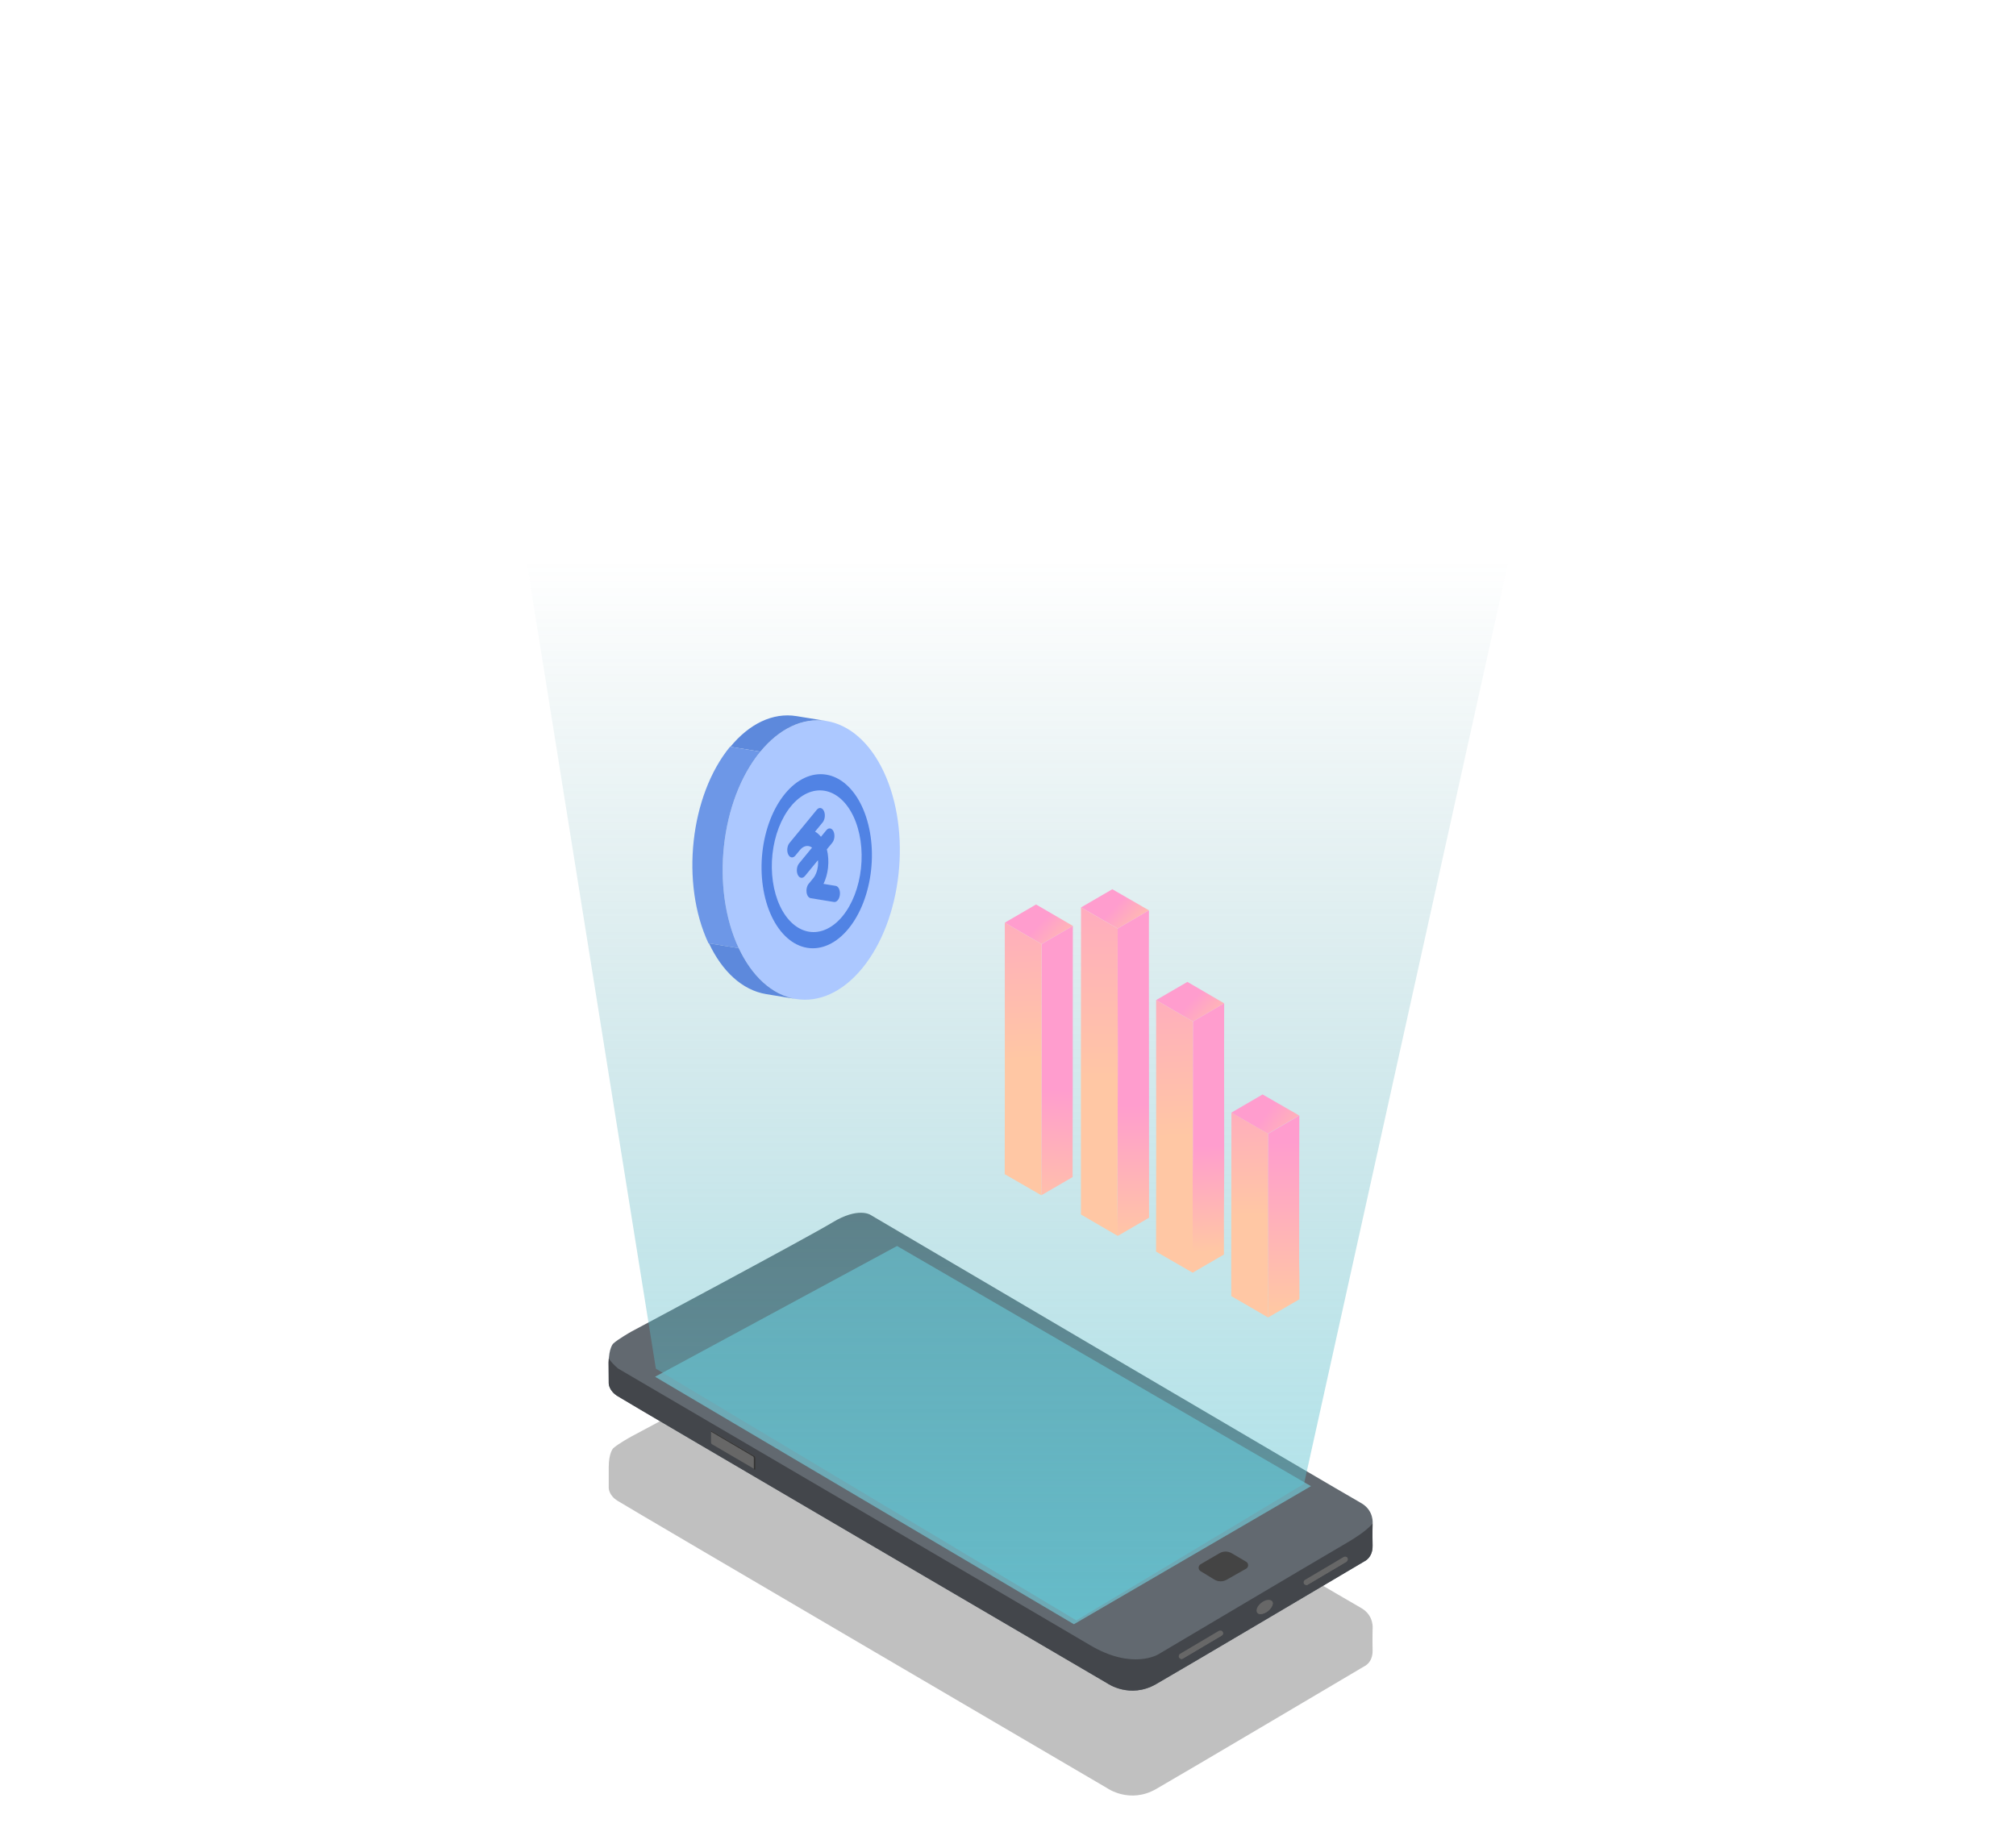 <svg width="246" height="225" viewBox="0 0 246 225" fill="none" xmlns="http://www.w3.org/2000/svg">
<g opacity="0.3" filter="url(#filter0_f_1792_16934)">
<path d="M74.826 176.746C74.826 176.746 74.28 177.295 74.28 179.058C74.28 180.821 74.28 181.602 74.28 181.602C74.28 181.602 74.28 182.498 75.371 183.163C76.433 183.856 135.147 218.252 135.147 218.252C135.147 218.252 137.873 220.159 141.059 218.338C144.244 216.518 166.456 203.366 166.456 203.366C166.456 203.366 167.518 202.933 167.489 201.43C167.46 199.927 167.489 198.8 167.489 198.8C167.489 198.8 167.719 197.123 166.025 196.198C164.332 195.273 106.192 161.051 106.192 161.051C106.192 161.051 104.699 160.097 101.6 161.976C98.501 163.855 77.007 175.33 77.007 175.33C77.007 175.33 75.428 176.197 74.826 176.746Z" fill="#2A2A2B"/>
</g>
<path d="M74.826 163.971C74.826 163.971 74.28 164.52 74.28 166.283C74.28 168.046 74.28 168.827 74.28 168.827C74.28 168.827 74.28 169.723 75.371 170.387C76.433 171.081 135.147 205.448 135.147 205.448C135.147 205.448 137.873 207.355 141.059 205.534C144.244 203.713 166.456 190.562 166.456 190.562C166.456 190.562 167.518 190.129 167.489 188.626C167.46 187.123 167.489 185.995 167.489 185.995C167.489 185.995 167.719 184.319 166.025 183.394C164.332 182.469 106.192 148.247 106.192 148.247C106.192 148.247 104.699 147.293 101.6 149.172C98.501 151.051 77.007 162.526 77.007 162.526C77.007 162.526 75.428 163.422 74.826 163.971Z" fill="#626970"/>
<path opacity="0.5" d="M79.933 168.017L131.042 198.221L159.969 181.371L109.462 152.062L79.933 168.017Z" fill="#78ECFC"/>
<path d="M74.28 168.826C74.28 168.826 74.28 169.723 75.37 170.387C76.432 171.081 135.147 205.448 135.147 205.448C135.147 205.448 137.873 207.355 141.058 205.534C144.244 203.713 166.455 190.562 166.455 190.562C166.455 190.562 167.517 190.129 167.488 188.626C167.46 187.123 167.488 185.995 167.488 185.995C167.488 185.995 167.488 185.966 167.488 185.937C166.972 186.544 166.054 187.267 164.504 188.192C159.367 191.198 141.345 201.892 141.345 201.892C141.345 201.892 138.189 203.858 132.994 200.765C127.829 197.701 75.456 167.034 75.456 167.034C75.456 167.034 74.854 166.601 74.28 165.792C74.28 165.936 74.251 166.11 74.251 166.283C74.28 168.046 74.28 168.826 74.28 168.826Z" fill="#43464B"/>
<path d="M146.499 191.745C146.18 191.55 146.185 191.085 146.507 190.896L148.802 189.556C149.265 189.285 149.839 189.286 150.301 189.558L152.058 190.591C152.386 190.784 152.382 191.259 152.051 191.447L149.679 192.791C149.211 193.057 148.636 193.048 148.177 192.768L146.499 191.745Z" fill="#444444"/>
<path d="M149.068 199.61L144.333 202.413C144.189 202.5 143.96 202.442 143.873 202.298C143.787 202.153 143.845 201.922 143.988 201.835L148.723 199.031C148.867 198.945 149.096 199.003 149.182 199.147C149.297 199.32 149.24 199.523 149.068 199.61Z" fill="#676767"/>
<path d="M149.182 199.146C149.125 199.06 149.039 199.002 148.924 199.002C148.953 199.031 149.01 199.06 149.039 199.118C149.125 199.262 149.068 199.493 148.924 199.58L144.189 202.384C144.132 202.413 144.046 202.441 143.988 202.413C144.103 202.47 144.218 202.499 144.333 202.413L149.068 199.609C149.24 199.522 149.297 199.32 149.182 199.146Z" fill="#676767"/>
<path d="M164.303 190.591L159.568 193.395C159.424 193.481 159.195 193.423 159.109 193.279C159.023 193.134 159.08 192.903 159.224 192.816L163.959 190.013C164.102 189.926 164.332 189.984 164.418 190.128C164.504 190.273 164.447 190.475 164.303 190.591Z" fill="#676767"/>
<path d="M164.418 190.128C164.36 190.041 164.274 189.983 164.16 189.983C164.188 190.012 164.246 190.041 164.274 190.099C164.36 190.243 164.303 190.475 164.16 190.561L159.425 193.365C159.367 193.394 159.281 193.423 159.224 193.394C159.338 193.452 159.453 193.481 159.568 193.394L164.303 190.59C164.447 190.475 164.504 190.272 164.418 190.128Z" fill="#676767"/>
<path d="M155.176 196.111C154.889 196.603 154.287 196.979 153.828 196.979C153.34 196.979 153.196 196.603 153.455 196.111C153.742 195.62 154.344 195.244 154.803 195.244C155.291 195.244 155.463 195.649 155.176 196.111Z" fill="#676767"/>
<path d="M155.118 195.331C155.233 195.475 155.233 195.735 155.061 196.024C154.774 196.516 154.171 196.891 153.712 196.891C153.597 196.891 153.483 196.862 153.396 196.805C153.483 196.92 153.626 196.978 153.798 196.978C154.286 196.978 154.889 196.602 155.147 196.111C155.377 195.764 155.348 195.475 155.118 195.331Z" fill="#676767"/>
<path d="M86.877 176.254L92.072 179.289C92.129 179.318 92.186 179.289 92.186 179.203V177.931C92.186 177.844 92.129 177.728 92.072 177.7L86.877 174.665C86.82 174.636 86.763 174.665 86.763 174.751V176.023C86.763 176.11 86.82 176.225 86.877 176.254Z" fill="#676767"/>
<path d="M92.072 177.699L86.877 174.664C86.82 174.635 86.763 174.664 86.763 174.722L91.871 177.728C91.928 177.757 91.986 177.873 91.986 177.959V179.231C91.986 179.26 91.986 179.26 91.986 179.289L92.072 179.347C92.129 179.376 92.186 179.347 92.186 179.26V177.988C92.186 177.844 92.158 177.728 92.072 177.699Z" fill="#343434"/>
<path opacity="0.8" d="M57.592 26.86L80.032 167.034L131.343 197.755L159.123 181.087L188.269 49.55L106.83 0.463L57.592 26.86Z" fill="url(#paint0_linear_1792_16934)"/>
<path d="M90.147 115.718C93.577 123.021 100.318 124.122 105.204 118.177C110.089 112.232 111.269 101.493 107.838 94.19C104.408 86.887 97.667 85.786 92.781 91.731C87.896 97.676 86.716 108.415 90.147 115.718Z" fill="#ACC8FF"/>
<path fill-rule="evenodd" clip-rule="evenodd" d="M98.194 94.927C97.331 95.326 96.514 95.985 95.791 96.866C95.067 97.746 94.45 98.832 93.976 100.059C93.502 101.287 93.18 102.633 93.027 104.021C92.875 105.409 92.895 106.811 93.088 108.148C93.28 109.484 93.641 110.729 94.149 111.811C94.657 112.893 95.303 113.791 96.05 114.453C96.796 115.116 97.629 115.53 98.5 115.672C99.371 115.815 100.264 115.682 101.127 115.282C101.99 114.883 102.807 114.224 103.53 113.343C104.254 112.462 104.871 111.377 105.345 110.149C105.819 108.922 106.141 107.576 106.294 106.188C106.446 104.8 106.426 103.398 106.233 102.061C106.04 100.725 105.68 99.48 105.172 98.398C104.663 97.316 104.018 96.418 103.271 95.756C102.525 95.093 101.692 94.679 100.821 94.537C99.95 94.394 99.057 94.527 98.194 94.927ZM96.511 98.399C97.1 97.682 97.764 97.146 98.467 96.82C99.169 96.495 99.896 96.387 100.605 96.503C101.314 96.619 101.992 96.956 102.599 97.495C103.207 98.034 103.732 98.765 104.146 99.646C104.56 100.526 104.853 101.54 105.01 102.627C105.167 103.715 105.183 104.857 105.059 105.986C104.935 107.116 104.673 108.211 104.287 109.211C103.901 110.21 103.399 111.093 102.81 111.81C102.221 112.527 101.556 113.063 100.854 113.388C100.151 113.714 99.425 113.822 98.716 113.706C98.007 113.59 97.329 113.253 96.722 112.714C96.114 112.174 95.588 111.444 95.175 110.563C94.761 109.682 94.468 108.669 94.311 107.581C94.154 106.494 94.137 105.352 94.261 104.223C94.385 103.093 94.648 101.997 95.034 100.998C95.42 99.999 95.922 99.116 96.511 98.399Z" fill="#5183E4"/>
<path fill-rule="evenodd" clip-rule="evenodd" d="M96.179 104.273C95.981 103.85 96.049 103.228 96.332 102.883L99.664 98.828C99.948 98.483 100.338 98.547 100.537 98.97C100.736 99.394 100.668 100.016 100.384 100.361L99.456 101.491C99.719 101.636 99.961 101.849 100.175 102.121L100.834 101.319C101.118 100.974 101.508 101.038 101.707 101.461C101.906 101.884 101.838 102.507 101.554 102.852L100.895 103.654C101.073 104.345 101.125 105.119 101.04 105.893C100.961 106.609 100.769 107.287 100.487 107.868L101.976 108.111C102.317 108.166 102.545 108.652 102.485 109.195C102.426 109.738 102.101 110.133 101.76 110.077L98.924 109.614C98.674 109.573 98.476 109.297 98.421 108.914C98.365 108.531 98.465 108.117 98.672 107.864L99.227 107.188C99.533 106.816 99.741 106.278 99.806 105.691C99.832 105.449 99.834 105.207 99.811 104.974L98.222 106.907C97.939 107.251 97.548 107.187 97.349 106.764C97.15 106.341 97.219 105.718 97.502 105.374L99.091 103.441C98.957 103.342 98.812 103.278 98.66 103.253C98.292 103.193 97.913 103.368 97.608 103.74L97.052 104.416C96.769 104.761 96.378 104.697 96.179 104.273Z" fill="#5183E4"/>
<path d="M100.855 87.992C97.915 87.512 95.045 88.976 92.781 91.731L89.127 91.134C91.391 88.379 94.261 86.915 97.201 87.396L100.855 87.992Z" fill="#5D89DC"/>
<path d="M90.147 115.718C86.716 108.415 87.896 97.675 92.781 91.73L89.084 91.126C84.199 97.071 83.019 107.811 86.45 115.114L90.147 115.718Z" fill="#6D97E7"/>
<path d="M97.129 121.916C94.189 121.436 91.736 119.102 90.147 115.718L86.513 115.125C88.102 118.509 90.556 120.842 93.496 121.322L97.129 121.916Z" fill="#5D89DC"/>
<path d="M127.098 115.214L130.913 112.996L126.423 110.383L122.608 112.602L127.098 115.214Z" fill="url(#paint1_linear_1792_16934)"/>
<path d="M127.068 145.87L130.883 143.652L130.885 139.13L130.898 132.543L130.905 118.374L130.914 112.995L127.099 115.214L127.09 120.593L127.091 130.337L127.084 134.761L127.07 141.349L127.068 145.87Z" fill="url(#paint2_linear_1792_16934)"/>
<path d="M127.066 145.87L127.068 141.349L127.081 134.761L127.089 130.337L127.088 120.593L127.097 115.214L122.607 112.601L122.613 132.186L122.598 143.295L127.066 145.87Z" fill="url(#paint3_linear_1792_16934)"/>
<path d="M136.383 113.315L140.198 111.097L135.729 108.522L131.915 110.74L136.383 113.315Z" fill="url(#paint4_linear_1792_16934)"/>
<path d="M136.394 150.83L140.209 148.611L140.21 144.09L140.204 130.683L140.19 116.477L140.198 111.097L136.383 113.316L136.375 118.695L136.396 128.477L136.389 132.901L136.358 146.33L136.394 150.83Z" fill="url(#paint5_linear_1792_16934)"/>
<path d="M136.392 150.83L136.356 146.331L136.387 132.901L136.394 128.477L136.373 118.695L136.381 113.316L131.913 110.741L131.897 130.289L131.902 148.217L136.392 150.83Z" fill="url(#paint6_linear_1792_16934)"/>
<path d="M145.563 124.662L149.378 122.444L144.889 119.831L141.074 122.049L145.563 124.662Z" fill="url(#paint7_linear_1792_16934)"/>
<path d="M145.533 155.319L149.348 153.101L149.35 148.579L149.385 142.029L149.37 127.823L149.379 122.444L145.564 124.662L145.555 130.042L145.556 139.786L145.533 144.269L145.535 150.798L145.533 155.319Z" fill="url(#paint8_linear_1792_16934)"/>
<path d="M145.534 155.319L145.536 150.798L145.533 144.27L145.556 139.786L145.556 130.042L145.565 124.663L141.075 122.05L141.081 141.635L141.066 152.744L145.534 155.319Z" fill="url(#paint9_linear_1792_16934)"/>
<path d="M154.711 138.356L158.53 136.133L154.065 133.567L150.247 135.79L154.711 138.356Z" fill="url(#paint10_linear_1792_16934)"/>
<path d="M154.734 160.787L158.555 158.563L158.563 154.043L158.525 155.72L158.533 141.518L158.549 136.14L154.729 138.364L154.712 143.742L154.719 153.521L154.705 157.944L154.743 156.266L154.734 160.787Z" fill="url(#paint11_linear_1792_16934)"/>
<path d="M154.738 160.783L154.747 156.262L154.709 157.94L154.723 153.516L154.716 143.734L154.733 138.355L150.264 135.787L150.24 155.372L150.248 158.177L154.738 160.783Z" fill="url(#paint12_linear_1792_16934)"/>
<defs>
<filter id="filter0_f_1792_16934" x="69.34" y="155.869" width="103.1" height="68.198" filterUnits="userSpaceOnUse" color-interpolation-filters="sRGB">
<feFlood flood-opacity="0" result="BackgroundImageFix"/>
<feBlend mode="normal" in="SourceGraphic" in2="BackgroundImageFix" result="shape"/>
<feGaussianBlur stdDeviation="2.47" result="effect1_foregroundBlur_1792_16934"/>
</filter>
<linearGradient id="paint0_linear_1792_16934" x1="119.733" y1="68.43" x2="119.733" y2="262.934" gradientUnits="userSpaceOnUse">
<stop stop-color="#428C96" stop-opacity="0"/>
<stop offset="0" stop-color="#428C96" stop-opacity="0"/>
<stop offset="1" stop-color="#6FEBFC"/>
</linearGradient>
<linearGradient id="paint1_linear_1792_16934" x1="130.567" y1="116.673" x2="126.761" y2="112.864" gradientUnits="userSpaceOnUse">
<stop stop-color="#FFC7A4"/>
<stop offset="1" stop-color="#FF9DCE"/>
</linearGradient>
<linearGradient id="paint2_linear_1792_16934" x1="127.541" y1="148.871" x2="128.742" y2="132.944" gradientUnits="userSpaceOnUse">
<stop stop-color="#FFC7A4"/>
<stop offset="1" stop-color="#FF9DCE"/>
</linearGradient>
<linearGradient id="paint3_linear_1792_16934" x1="124.842" y1="129.331" x2="123.521" y2="100.745" gradientUnits="userSpaceOnUse">
<stop stop-color="#FFC7A4"/>
<stop offset="1" stop-color="#FF9DCE"/>
</linearGradient>
<linearGradient id="paint4_linear_1792_16934" x1="139.479" y1="114.304" x2="135.885" y2="110.81" gradientUnits="userSpaceOnUse">
<stop stop-color="#FFC7A4"/>
<stop offset="1" stop-color="#FF9DCE"/>
</linearGradient>
<linearGradient id="paint5_linear_1792_16934" x1="138.447" y1="151.448" x2="138.31" y2="134.862" gradientUnits="userSpaceOnUse">
<stop stop-color="#FFC7A4"/>
<stop offset="1" stop-color="#FF9DCE"/>
</linearGradient>
<linearGradient id="paint6_linear_1792_16934" x1="134.11" y1="132.176" x2="134.661" y2="98.21" gradientUnits="userSpaceOnUse">
<stop stop-color="#FFC7A4"/>
<stop offset="1" stop-color="#FF9DCE"/>
</linearGradient>
<linearGradient id="paint7_linear_1792_16934" x1="149.035" y1="126.133" x2="145.23" y2="122.324" gradientUnits="userSpaceOnUse">
<stop stop-color="#FFC7A4"/>
<stop offset="1" stop-color="#FF9DCE"/>
</linearGradient>
<linearGradient id="paint8_linear_1792_16934" x1="148.124" y1="152.683" x2="147.49" y2="139.811" gradientUnits="userSpaceOnUse">
<stop stop-color="#FFC7A4"/>
<stop offset="1" stop-color="#FF9DCE"/>
</linearGradient>
<linearGradient id="paint9_linear_1792_16934" x1="143.313" y1="138.793" x2="141.992" y2="110.206" gradientUnits="userSpaceOnUse">
<stop stop-color="#FFC7A4"/>
<stop offset="1" stop-color="#FF9DCE"/>
</linearGradient>
<linearGradient id="paint10_linear_1792_16934" x1="159.849" y1="140.19" x2="154.406" y2="136.027" gradientUnits="userSpaceOnUse">
<stop stop-color="#FFC7A4"/>
<stop offset="1" stop-color="#FF9DCE"/>
</linearGradient>
<linearGradient id="paint11_linear_1792_16934" x1="156.824" y1="159.638" x2="156.793" y2="139.431" gradientUnits="userSpaceOnUse">
<stop stop-color="#FFC7A4"/>
<stop offset="1" stop-color="#FF9DCE"/>
</linearGradient>
<linearGradient id="paint12_linear_1792_16934" x1="152.493" y1="148.344" x2="151.465" y2="126.811" gradientUnits="userSpaceOnUse">
<stop stop-color="#FFC7A4"/>
<stop offset="1" stop-color="#FF9DCE"/>
</linearGradient>
</defs>
</svg>
